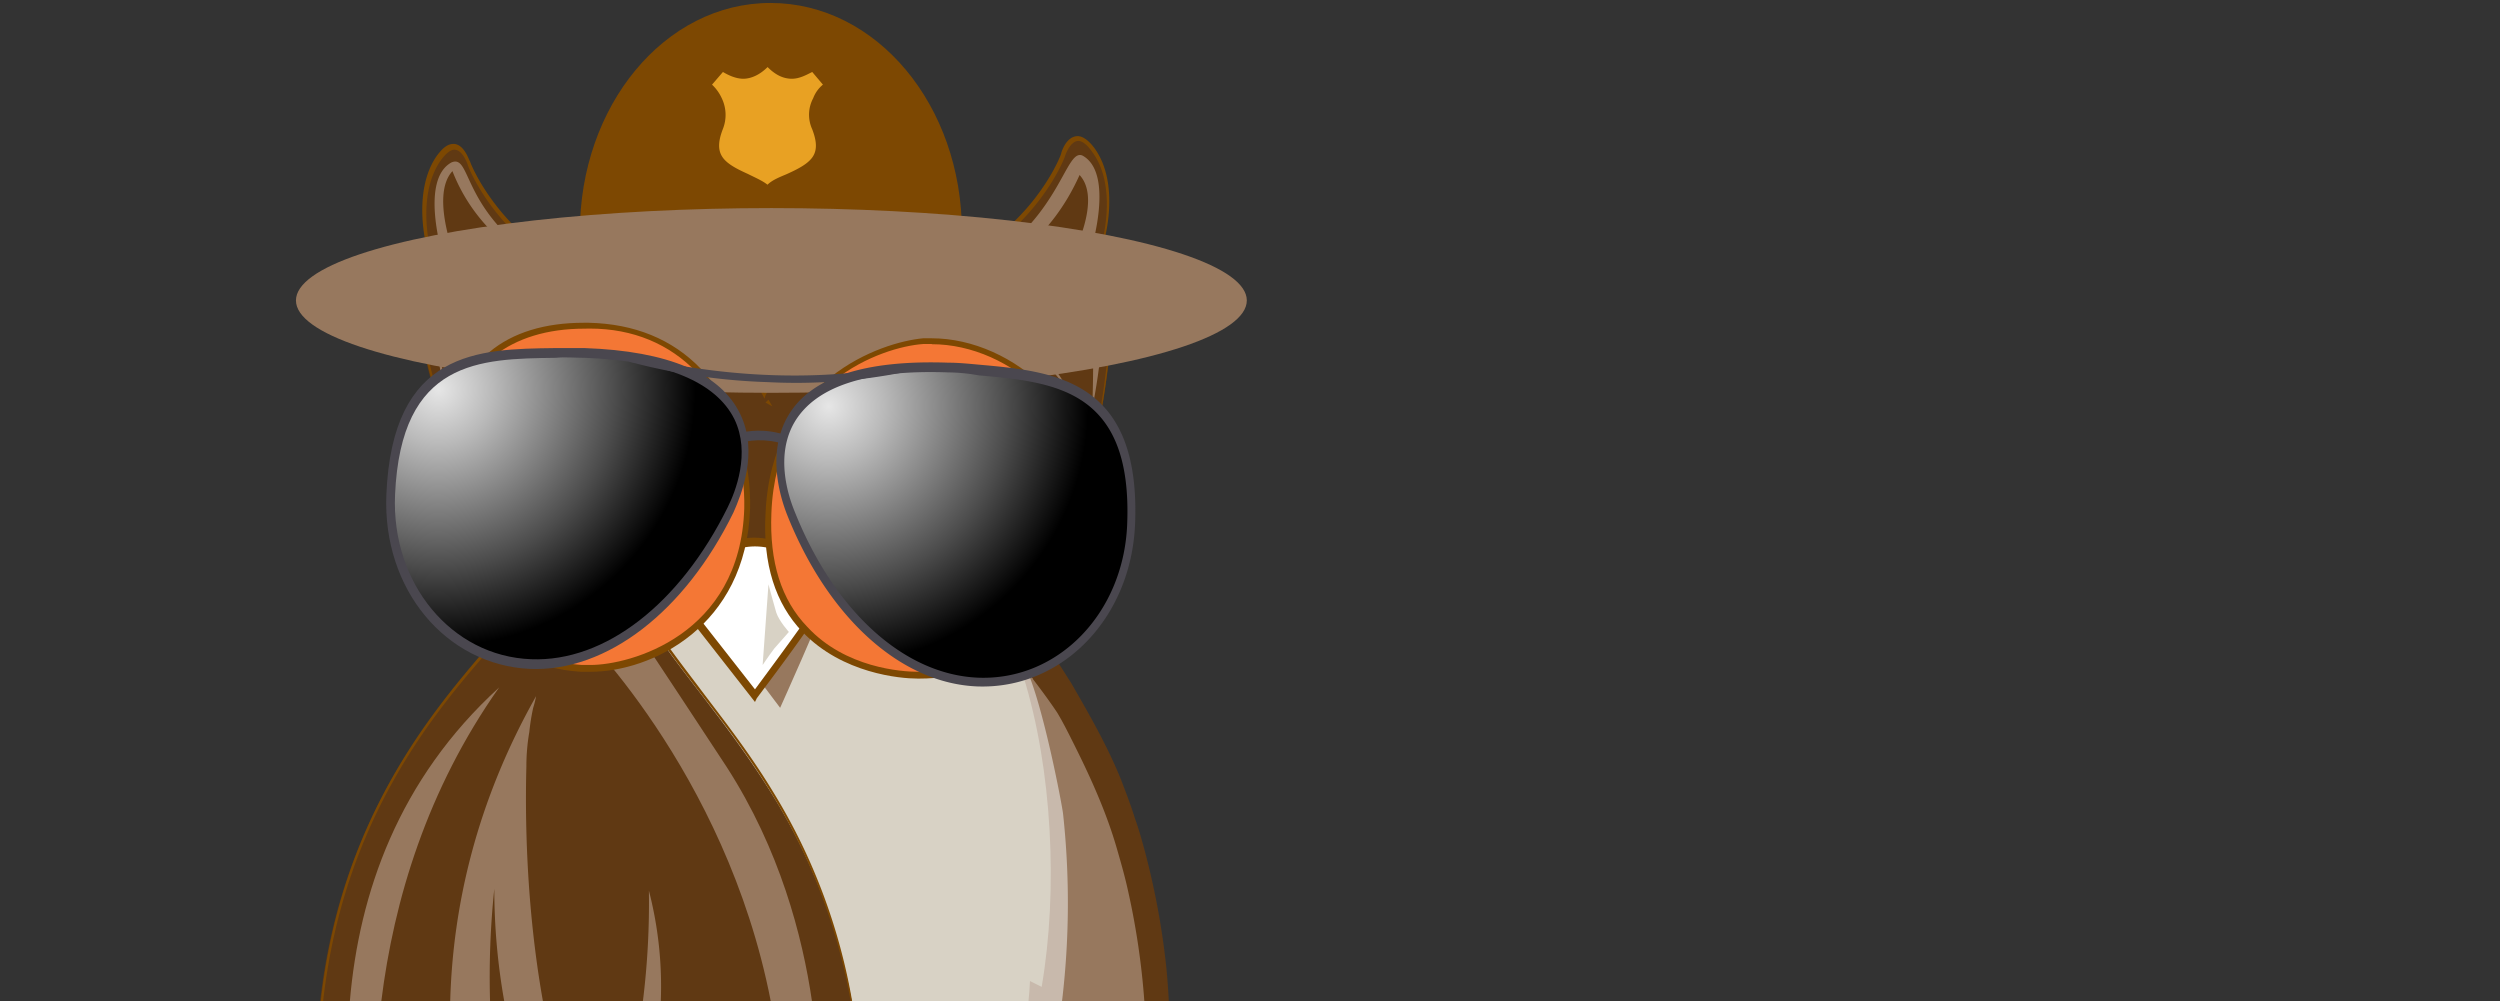 <svg id="Layer_1" data-name="Layer 1" xmlns="http://www.w3.org/2000/svg" xmlns:xlink="http://www.w3.org/1999/xlink" width="1106" height="443" viewBox="0 0 1106 443"><rect x="0" y="0" width="1106" height="443" fill="#333333" stroke="none"/><defs><style>.cls-1,.cls-7{fill:#fff;}.cls-1{opacity:0;}.cls-2{fill:#d8d2c5;}.cls-3{fill:#c8b9ac;}.cls-4{fill:#603913;}.cls-5{fill:#97785e;}.cls-6{fill:#7d4802;}.cls-8{fill:#f47735;}.cls-9{fill:#e8a123;}.cls-10{fill:#4a474f;}.cls-11{fill:url(#radial-gradient);}.cls-12{fill:url(#radial-gradient-2);}</style><radialGradient id="radial-gradient" cx="363" cy="311.45" r="114.71" gradientTransform="matrix(1, 0.04, 0.04, -1, -8.86, 476.47)" gradientUnits="userSpaceOnUse"><stop offset="0" stop-color="#e6e6e6"/><stop offset="0.21" stop-color="#bababa"/><stop offset="0.69" stop-color="#4c4c4c"/><stop offset="1"/></radialGradient><radialGradient id="radial-gradient-2" cx="190.32" cy="311.95" r="113.61" xlink:href="#radial-gradient"/></defs><title>logo-st</title><rect class="cls-1" width="1106" height="443"/><path class="cls-2" d="M484.66,442.8c3.36-81-35.87-156.09-35.87-156.09V278.1l.43.86,3.87-3c-3-6-6-12-9-16.77,0-8.17-25.38-24.52-25.38-24.52S282.76,188.21,277.17,220.9c-19.35,23.22-33.12,124.73-33.12,124.73l11.36,97.17Z" transform="translate(0 0.2)"/><path class="cls-3" d="M452.66,298.75c12.91,41.29,15.49,95.06,8.17,137.64l-5.16-2.58c-.15,3.13-.38,6.12-.68,9h38.49c.76-87.38-37-160-37-160l-5.16,3.87-3.44.43s3.44,7.74,3.44,8.17Z" transform="translate(0 0.2)"/><path class="cls-4" d="M470.22,442.8h46.87c-.28-5.32-.66-10.64-1.2-15.87a340.32,340.32,0,0,0-9.46-50.76c-1.29-4.73-2.58-9.46-4.3-14.19-1.72-5.59-3.87-11.19-6-16.78-6-15.05-14.19-29.24-22.36-43.44-2.58-3.87-4.73-7.74-7.74-11.61-3.87-3.87-7.32-8.6-11.19-12.91-18.92-23.65-30.54-39.14-40.86-45.16h-.43v.43c32.26,32.26,51.62,75.7,57.64,129A364.76,364.76,0,0,1,470.22,442.8Z" transform="translate(0 0.2)"/><path class="cls-5" d="M469.83,442.8h36.43a331.5,331.5,0,0,0-7.14-48.56c-1.29-6-3-12.05-4.74-18.07-4.73-16.77-12-32.69-19.78-48.17-2.15-4.3-4.3-8.6-6.88-12.91-3.44-5.16-8.18-11.61-12.91-17.63,7.31,17.63,15.06,58.5,15.49,62.37A366.13,366.13,0,0,1,469.83,442.8Z" transform="translate(0 0.2)"/><path class="cls-4" d="M214.8,288c-26.5,30.49-64.34,76.92-73.17,154.8H376.8a261.69,261.69,0,0,0-34.68-90.71C309.86,299.61,272,270.36,281.47,245l21.94,7.32,68.82-8.61,12.47,24.95c9.9-2.15,42.16-9.46,55.06-10.32,5.16-.43,11.18,13.33,17.63,32.26,21.94-19.36,39.57-50.76,27.1-98.07,1.29-.86,12-52.47,4.73-74,4.3-11.18-1.29-11.18-1.29-11.18s7.31-25.38-4.3-41.3c-9-12-13.33,2.58-13.33,2.58s-15.92,43-68.82,56.78c0,0-45.6,11.18-63.66,49-18.93-34.83-61.94-45.59-61.94-45.59-53.33-13.76-68.82-56.77-68.82-56.77s-4.3-14.63-13.33-2.58c-11.61,16.34-4.3,41.29-4.3,41.29s-5.59-.43-1.29,11.18c-7.31,21.51,5.59,55.49,5.59,55.49C172.65,239,195.88,272.08,214.8,288Z" transform="translate(0 0.2)"/><path class="cls-5" d="M234.16,323.7a93.64,93.64,0,0,1,1.72-10.76,44.46,44.46,0,0,0,1.29-5.16c-26.4,46.78-36.83,92.77-38,135h17.63A375.09,375.09,0,0,1,218.68,393a284.3,284.3,0,0,0,4.42,49.85h17.11c-7.74-43.41-7.87-83.71-7.34-104A88.92,88.92,0,0,1,234.16,323.7Z" transform="translate(0 0.2)"/><path class="cls-5" d="M284.41,442.8h7.92a169,169,0,0,0-5.26-49A352.35,352.35,0,0,1,284.41,442.8Z" transform="translate(0 0.2)"/><path class="cls-5" d="M341,442.8h18.23c-4.22-28.9-14.27-67.26-37.7-103.62-5.6-8.6-33.12-50.32-39.15-59.36-.43-.86-14.62,1.73-28.38-3.44C254,276.38,321,340.11,341,442.8Z" transform="translate(0 0.2)"/><path class="cls-5" d="M168.68,442.8C174.25,397.9,189,349,220.83,303.91c-44.63,40.71-62,91.17-66.06,138.89Z" transform="translate(0 0.2)"/><polygon class="cls-6" points="281.47 244.32 281.47 244.32 281.47 244.32 281.47 244.32"/><path class="cls-6" d="M308.57,304.77c10.75,13.77,22.37,28.82,33.55,47.32a263,263,0,0,1,34.22,90.71H377a261.86,261.86,0,0,0-34.83-92.44c-11.18-18.49-23.23-33.54-33.55-47.31-18.92-24.95-32.69-42.58-27.1-58.92C275,261.33,289.22,279.4,308.57,304.77Z" transform="translate(0 0.2)"/><polygon class="cls-6" points="338.68 178.09 341.69 179.81 339.97 176.8 338.68 178.09"/><path class="cls-6" d="M189.43,249.72a79.26,79.26,0,0,0,24.94,37.85C191,315,150.86,362.24,141.94,442.8h1c9.15-81.07,49.73-128.13,73.17-155.23l.43-.43-.43-.43C195,269.5,174.8,236.38,195,177c-.43-.43-12.9-34-5.16-54.2-2.58-6-2.15-8.17-1.29-9.46a2.66,2.66,0,0,1,1.72-.86h.86l-.43-.86s-6.88-25,4.3-40.86c2.15-3,4.3-4.74,6-4.74,3.87,0,6,6.89,6,6.89,0,.43,16.35,43.44,69.25,57.2.43,0,43,10.76,61.51,45.17l.43.86.43-1.29c17.64-37,62.8-48.61,63.23-48.61,52.9-13.76,69.25-56.77,69.25-57.2,0,0,2.15-6.89,6-6.89,1.72,0,3.87,1.72,6,4.73,11.61,15.49,4.3,40.44,4.3,40.87v.86h.86a1.72,1.72,0,0,1,1.72.86c.43,1.29.86,3.87-1.29,9.46,6.88,21.51-3.87,72.69-3.87,73.12,12.91,48.6-6.88,79.57-26.24,96.78-7.31-21.51-12.9-31.83-17.63-31.83h-.43c-12.9.86-44.73,7.74-55.06,10.32l-12.47-25L303.84,251l-22.37-7.32v.43L303,251.44l68.82-8.61,12.47,24.95h.43c9.9-2.15,42.16-9.46,55.49-10.32,2.58,0,7.74,5.16,16.77,31.83l.43.86.86-.43c19.36-17.21,40-48.61,27.1-98.5.86-3.44,10.75-52.05,3.87-73.12,1.72-5.16,2.15-8.6.86-10.32a2.3,2.3,0,0,0-1.72-1.29c1.29-4.31,6.45-26.67-4.3-41.3-2.58-3.44-5.16-5.16-7.31-5.16-5.16,0-7.31,7.31-7.31,7.74s-15.92,43-68.39,56.35c-.43,0-45.17,11.61-63.23,48.17-18.93-34-61.08-44.73-61.51-44.73-52-13.33-68.39-55.91-68.39-56.34-.43-.43-2.58-7.75-7.31-7.75-2.58,0-4.73,1.72-7.31,5.16-10.32,14.63-5.59,37-4.3,41.3a2.3,2.3,0,0,0-1.72,1.29c-1.29,2.15-.86,5.59.86,10.32-6.88,20.65,4.73,52.47,5.59,55.49C184.27,204.55,183,229.07,189.43,249.72Z" transform="translate(0 0.2)"/><path class="cls-6" d="M425.56,102.61c0-56.34-37.85-101.5-84.73-101.5s-84.3,45.59-84.3,101.5" transform="translate(0 0.2)"/><ellipse class="cls-5" cx="341.26" cy="132.92" rx="210.33" ry="40.86"/><path class="cls-5" d="M337.82,162.4c9.46-15.05,20.65-28,53.77-40.86-12.91-4.73-60.65-13.33-98.93,6C293.52,127.56,318.46,135.73,337.82,162.4Z" transform="translate(0 0.2)"/><path class="cls-5" d="M291.37,145.2s-54.2-28.82-89.9,16.77C238.46,106.49,291.37,145.2,291.37,145.2Z" transform="translate(0 0.2)"/><path class="cls-5" d="M259.11,126.27c-57.21-25.38-49-58.93-59.36-54.62-14.19,7.74-3.87,41.29-3.87,41.29a3.4,3.4,0,0,0-3.87,3c-.43,3.44,1.72,7.31,1.72,7.31-5.16,15,2.58,47.74,2.58,47.74s-4.73-48.17,2.58-47.31c-3.87-3.87-3-6-2.58-6.88,1.29-1.72,6-.43,6-.43s-12.47-29.68-2.15-40.86C216.1,116.38,259.11,126.27,259.11,126.27Z" transform="translate(0 0.2)"/><path class="cls-5" d="M393.31,132.72C469,116,469,64.33,478.9,68.63c14.19,7.75,3.87,41.3,3.87,41.3a3.4,3.4,0,0,1,3.87,3c.43,3.44-1.72,7.31-1.72,7.31,7.31,18.06-1.72,60.22-1.72,60.22s2.58-59.79-5.16-58.5c3.87-3.87,3.87-6,3-6.88-1.29-1.72-7.31-.86-7.31-.86s14.19-25.81,3.87-37C452.66,133.15,393.31,132.72,393.31,132.72Z" transform="translate(0 0.2)"/><path class="cls-5" d="M316.31,274.66l28.82,38.28s19.36-43,18.93-44.73c-3.44-4.3-11.62-17.63-11.62-17.63s-25.8-12.91-38.71,7.74C301.26,278.1,316.31,274.66,316.31,274.66Z" transform="translate(0 0.2)"/><path class="cls-7" d="M301.26,266.06,334,307.78s28.39-37.85,28-39.57c-2.58-4.73-6.89-21.5-6.89-21.5s-23.22-16.35-40,.86C298.68,264.34,301.26,266.06,301.26,266.06Z" transform="translate(0 0.2)"/><path class="cls-6" d="M334,310.36l-34-43.44a1.58,1.58,0,0,1-.43-1.29c0-.86-.43-4.3,14.19-19.35,5.59-5.6,12-8.61,19.79-8.61,12,0,21.93,6.88,22.36,7.32l.44.43v.43s4.3,16.34,6.88,21.07v.86c0,.86.43,2.58-28.39,40.86ZM303,265.2l31,39.57c9.89-13.33,24.09-32.69,26.24-36.56-2.58-5.16-5.6-17.2-6.46-20.21-2.15-1.29-10.32-6.46-19.78-6.46-6.88,0-12.47,2.58-17.64,7.32C305.13,260.47,303.41,264.34,303,265.2Z" transform="translate(0 0.2)"/><path class="cls-2" d="M337.39,294s2.58-3.87,5.16-7.31c3-3.44,6.45-7.32,6.45-7.32s-4.3-4.73-5.59-8.6c-1.29-4.3-3.44-12.47-3.44-12.47Z" transform="translate(0 0.2)"/><path class="cls-8" d="M408.36,150.79c-19.79,1.72-65.81,18.49-68.39,76.13-2.58,64.52,50.75,71.4,66.24,71.4,9.89,0,73.12-1.29,75.7-69.25C484.06,175.74,440.19,148.64,408.36,150.79Z" transform="translate(0 0.2)"/><path class="cls-6" d="M407.07,300h-1.29c-7.31,0-33.12-2.15-50.76-20.65-12-12.47-17.63-30.1-16.34-52.47,2.58-59.36,51.18-75.7,69.68-77.42h3.87c18.07,0,37,8.6,50.33,22.36,9.89,10.33,21.5,28.82,20.64,57.21C480.19,296.6,419.54,300,407.07,300Zm5.16-148h-3.87c-18.07,1.29-64.95,17.2-67.1,74.84-.86,21.51,4.3,38.28,15.92,50.32C374,295.31,398.9,297,406.21,297h1.29c11.61,0,70.54-3.44,73.12-68,1.29-27.53-9.89-45.16-19.79-55.49C447.93,160.25,429.87,152.08,412.23,152.08Z" transform="translate(0 0.2)"/><path class="cls-7" d="M407.07,243.26c12.9.43,23.66-9.89,24.09-23.22.43-12.91-9.9-23.66-23.23-24.09-12.9-.43-23.66,9.89-24.09,23.23A24.16,24.16,0,0,0,407.07,243.26Z" transform="translate(0 0.2)"/><path class="cls-6" d="M407.5,244.55h-.43a25.25,25.25,0,0,1-24.52-25.37c.43-13.34,11.62-24.52,24.95-24.52h.43a24.95,24.95,0,0,1-.43,49.89Zm0-47.31a22.7,22.7,0,0,0-22.37,21.94A22,22,0,0,0,407.07,242h.43A22.69,22.69,0,0,0,429.87,220a22,22,0,0,0-21.94-22.8Z" transform="translate(0 0.2)"/><path class="cls-6" d="M407.93,211.44h0a8.63,8.63,0,0,0-8.6,8.6,8.82,8.82,0,0,0,8.6,8.6h0a8.63,8.63,0,0,0,8.6-8.6A8.92,8.92,0,0,0,407.93,211.44Z" transform="translate(0 0.2)"/><path class="cls-8" d="M260.83,143.91c-15.06-.43-30.54,2.58-43,12.47-15.92,12.9-23.66,36.56-24.52,64.09-1.29,35.7,20.21,72.26,64.09,75.27H260c22.79.86,68.82-15.92,70.54-70.54C331.37,194.23,315.45,144.77,260.83,143.91Z" transform="translate(0 0.2)"/><path class="cls-6" d="M261.26,297H257c-20.65-1.29-37.85-10.32-49.9-25.81-10.75-13.76-15.91-31.83-15.48-50.75.86-30.11,9.46-52.48,24.95-64.95,10.32-8.6,24.51-12.9,41.72-12.9h2.15c20.21.43,37,7.31,49.46,20.21,17.21,18.07,22.37,43.87,21.94,61.94C330.08,277.24,287.93,297,261.26,297ZM258.68,145.2c-16.78,0-30.11,4.3-40,12-14.63,12-22.8,34.41-24.09,63.23-1.29,47.74,31.4,71.4,62.8,73.55h3.87c17.2,0,66.24-12.9,68-69.25.43-17.64-4.73-43-21.08-60.22-12-12.47-28-19.35-47.31-19.35Z" transform="translate(0 0.2)"/><path class="cls-7" d="M266,239c12.9.43,23.66-9.89,24.09-23.22.43-12.91-9.9-23.66-23.23-24.09-12.9-.43-23.66,9.89-24.09,23.23C242.76,228.21,253.09,239,266,239Z" transform="translate(0 0.2)"/><path class="cls-6" d="M266.85,240.25h-.43a23.84,23.84,0,0,1-17.21-7.74,24.67,24.67,0,0,1-6.88-17.63c.43-13.34,11.62-24.52,24.95-24.52h.43a25.25,25.25,0,0,1,24.52,25.38C291.37,229.5,280.18,240.25,266.85,240.25Zm0-47.31a22.7,22.7,0,0,0-22.37,21.94,23.6,23.6,0,0,0,6,15.91,22.54,22.54,0,0,0,15.92,6.88h.43a22.69,22.69,0,0,0,22.37-21.93,22,22,0,0,0-21.94-22.8Z" transform="translate(0 0.2)"/><path class="cls-6" d="M273.73,211.44a8.46,8.46,0,0,0-6-2.59h0a8.63,8.63,0,0,0-8.6,8.61,8.82,8.82,0,0,0,8.6,8.6h0a8.63,8.63,0,0,0,8.6-8.6A15.08,15.08,0,0,0,273.73,211.44Z" transform="translate(0 0.2)"/><path class="cls-5" d="M387.71,148.21s57.64-21.94,86.89,28C445.35,116.81,387.71,148.21,387.71,148.21Z" transform="translate(0 0.2)"/><path class="cls-9" d="M364.06,37.24l-4.73-5.6c-2.58,1.29-5.6,3-9,3-3.87,0-7.31-1.73-10.75-5.17-3.44,3.44-7.31,5.17-10.75,5.17s-6.88-1.73-9-3L315,37.24a19.38,19.38,0,0,1,4.3,6A16.92,16.92,0,0,1,319.75,57c-2.15,5.59-2.15,9.46,0,12.48s6.46,5.16,11.19,7.31c3.44,1.72,6.45,3,8.6,4.73,2.15-2.15,5.59-3.44,8.6-4.73,4.73-2.15,9-4.3,11.19-7.31s2.15-6.89,0-12.48a15.46,15.46,0,0,1,.43-13.76A14.26,14.26,0,0,1,364.06,37.24Z" transform="translate(0 0.2)"/><path class="cls-10" d="M320.18,198.53l-1.29-3.87c.86-.43,16.35-10.32,37,1.29l-1.72,3.44C335.24,189.07,320.61,198.53,320.18,198.53Z" transform="translate(0 0.2)"/><path class="cls-11" d="M500,231.65c-1.29,40.86-31.83,71-67.53,69.68s-66.24-33.55-83-74.84c-3-6.88-28.82-73.12,83-63.23C468.15,166.27,502.56,170.57,500,231.65Z" transform="translate(0 0.2)"/><path class="cls-10" d="M432.45,303.48c-34-1.29-66.24-30.54-84.31-76.13-3-7.74-9-27.1.43-43.44,9.9-17.21,34-24.95,71-23.66,4.3,0,8.61.43,13.34.86,33.55,3,71.83,6.45,69.25,70.54C500.41,273.37,469.87,304.77,432.45,303.48ZM419.54,164.55c-35.7-1.29-58.49,6-68,21.94-8.6,14.62-3,32.26,0,39.57,17.64,44.3,48.61,72.26,81.3,73.55,35.27,1.29,64.08-28.39,65.81-67.53,2.58-60.22-32.26-63.23-65.81-66.24A77.36,77.36,0,0,0,419.54,164.55Z" transform="translate(0 0.2)"/><path class="cls-12" d="M172.65,218.75c-1.72,40.86,26.24,73.55,61.94,74.84s68.82-28.39,88.61-68c3.44-6.88,34.41-70.54-77.86-69.68C209.64,156.38,175.23,157.67,172.65,218.75Z" transform="translate(0 0.2)"/><path class="cls-10" d="M234.59,295.74c-37.42-1.72-65.38-35.27-63.66-77,2.58-64.09,40.86-64.52,74.41-64.95h13.34c37,1.29,60.21,11.18,68.82,29.25,8.17,16.77.43,35.7-3,43.44C303,270.36,268.57,297,234.59,295.74ZM258.68,158.1c-4.3,0-8.61-.43-12.91,0-33.55.43-68.39.86-71,60.65-1.72,39.14,24.95,71.4,60.22,72.69,32.69,1.29,65.81-24.52,86.89-67.1,3.44-6.88,10.32-24.09,3-39.14C316.74,168.85,294.38,159.39,258.68,158.1Z" transform="translate(0 0.2)"/><path class="cls-10" d="M339.54,168.85a269,269,0,0,1-61.08-9l.86-3c.43,0,56.78,16.77,119.58,4.73l.43,3A243.41,243.41,0,0,1,339.54,168.85Z" transform="translate(0 0.2)"/></svg>